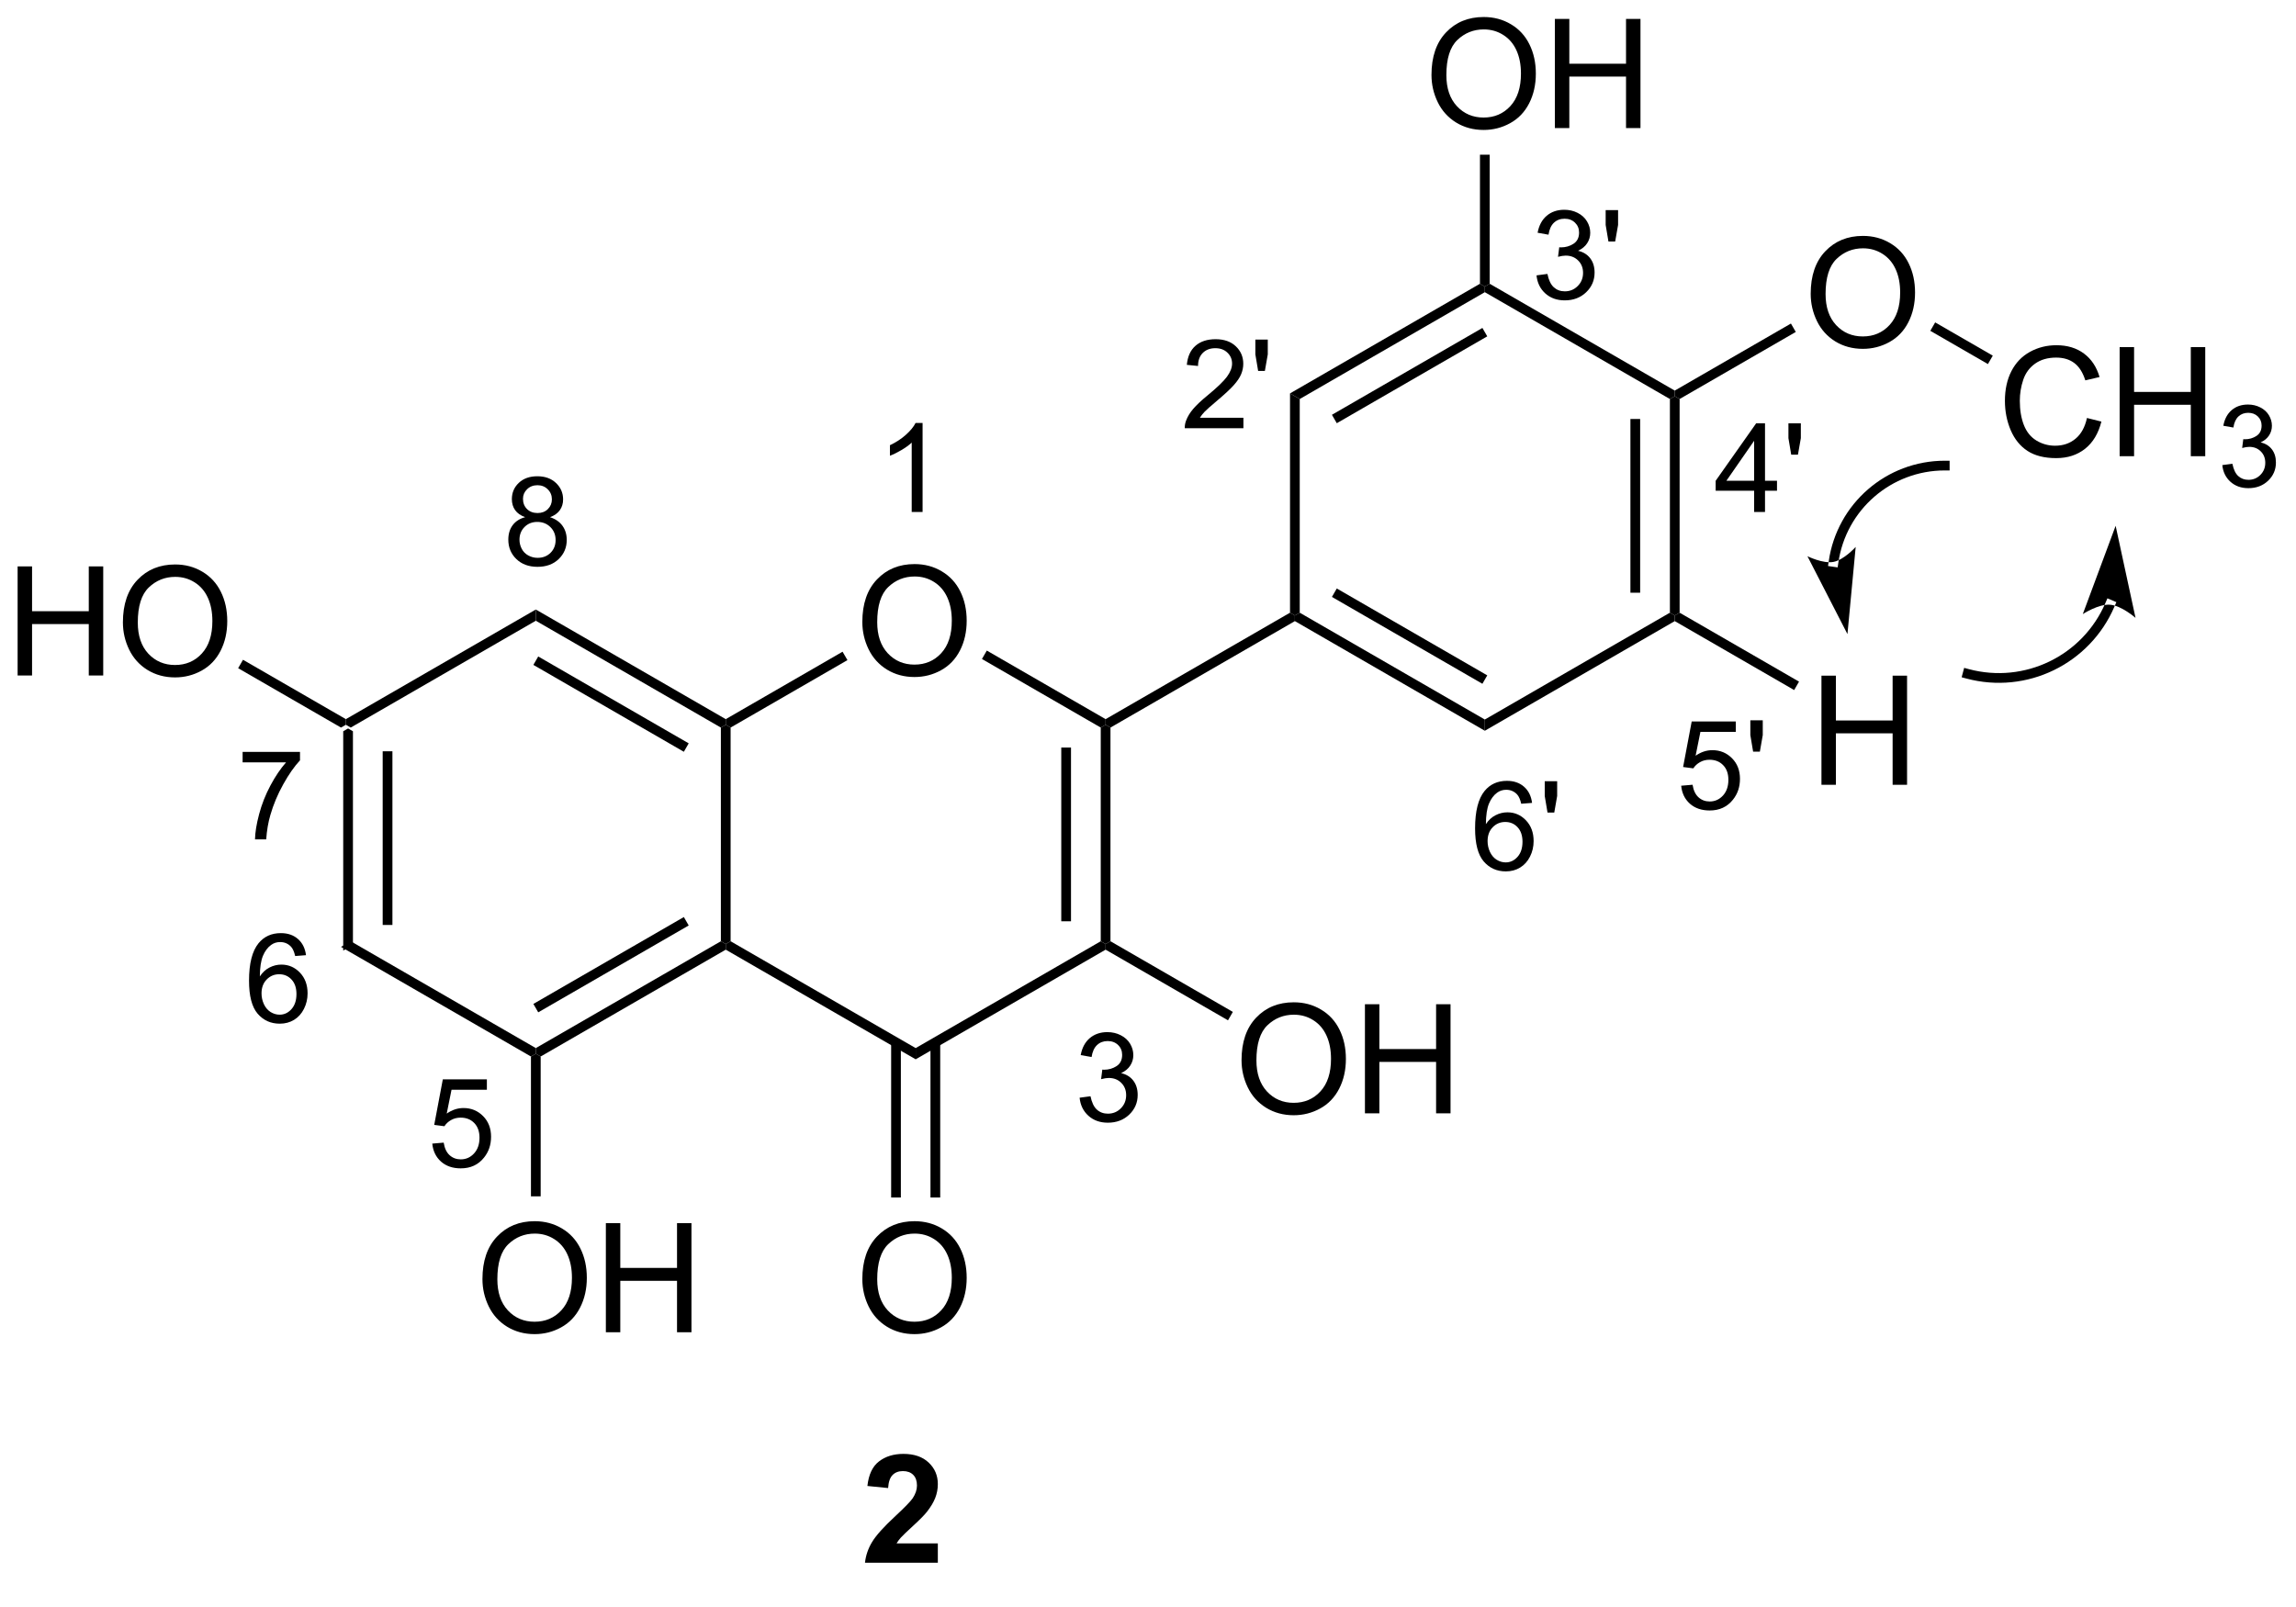 <?xml version="1.0" encoding="UTF-8"?>
<!DOCTYPE svg PUBLIC '-//W3C//DTD SVG 1.0//EN'
          'http://www.w3.org/TR/2001/REC-SVG-20010904/DTD/svg10.dtd'>
<svg stroke-dasharray="none" shape-rendering="auto" xmlns="http://www.w3.org/2000/svg" font-family="'Dialog'" text-rendering="auto" width="90" fill-opacity="1" color-interpolation="auto" color-rendering="auto" preserveAspectRatio="xMidYMid meet" font-size="12px" viewBox="0 0 90 63" fill="black" xmlns:xlink="http://www.w3.org/1999/xlink" stroke="black" image-rendering="auto" stroke-miterlimit="10" stroke-linecap="square" stroke-linejoin="miter" font-style="normal" stroke-width="1" height="63" stroke-dashoffset="0" font-weight="normal" stroke-opacity="1"
><!--Generated by the Batik Graphics2D SVG Generator--><defs id="genericDefs"
  /><g
  ><defs id="defs1"
    ><clipPath clipPathUnits="userSpaceOnUse" id="clipPath1"
      ><path d="M2.749 1.543 L126.642 1.543 L126.642 86.986 L2.749 86.986 L2.749 1.543 Z"
      /></clipPath
      ><clipPath clipPathUnits="userSpaceOnUse" id="clipPath2"
      ><path d="M172.65 285.897 L172.65 368.965 L293.098 368.965 L293.098 285.897 Z"
      /></clipPath
    ></defs
    ><g transform="scale(0.726,0.726) translate(-2.749,-1.543) matrix(1.029,0,0,1.029,-174.839,-292.531)"
    ><path d="M190.592 324.161 L190.847 324.014 L191.102 324.161 L191.102 335.375 L190.592 335.67 ZM192.663 325.21 L192.663 334.326 L193.174 334.326 L193.174 325.21 Z" stroke="none" clip-path="url(#clipPath2)"
    /></g
    ><g transform="matrix(0.747,0,0,0.747,-129.005,-213.625)"
    ><path d="M190.592 335.67 L191.102 335.375 L200.814 340.982 L200.814 341.277 L200.559 341.424 Z" stroke="none" clip-path="url(#clipPath2)"
    /></g
    ><g transform="matrix(0.747,0,0,0.747,-129.005,-213.625)"
    ><path d="M201.069 341.424 L200.814 341.277 L200.814 340.982 L210.525 335.375 L210.781 335.522 L210.781 335.817 ZM200.941 339.106 L208.837 334.547 L208.582 334.105 L200.686 338.664 Z" stroke="none" clip-path="url(#clipPath2)"
    /></g
    ><g transform="matrix(0.747,0,0,0.747,-129.005,-213.625)"
    ><path d="M211.036 335.375 L210.781 335.522 L210.525 335.375 L210.525 324.161 L210.781 324.014 L211.036 324.161 Z" stroke="none" clip-path="url(#clipPath2)"
    /></g
    ><g transform="matrix(0.747,0,0,0.747,-129.005,-213.625)"
    ><path d="M210.781 323.719 L210.781 324.014 L210.525 324.161 L200.814 318.554 L200.814 317.965 ZM208.837 324.989 L200.941 320.43 L200.686 320.872 L208.582 325.431 Z" stroke="none" clip-path="url(#clipPath2)"
    /></g
    ><g transform="matrix(0.747,0,0,0.747,-129.005,-213.625)"
    ><path d="M200.814 317.965 L200.814 318.554 L191.102 324.161 L190.847 324.014 L190.847 323.719 Z" stroke="none" clip-path="url(#clipPath2)"
    /></g
    ><g transform="matrix(0.747,0,0,0.747,-129.005,-213.625)"
    ><path d="M217.948 318.62 Q217.948 317.193 218.714 316.389 Q219.479 315.581 220.69 315.581 Q221.482 315.581 222.117 315.962 Q222.755 316.339 223.089 317.016 Q223.424 317.693 223.424 318.553 Q223.424 319.425 223.073 320.113 Q222.721 320.8 222.076 321.154 Q221.432 321.508 220.685 321.508 Q219.878 321.508 219.24 321.118 Q218.604 320.724 218.276 320.05 Q217.948 319.373 217.948 318.62 ZM218.729 318.631 Q218.729 319.667 219.284 320.264 Q219.841 320.857 220.682 320.857 Q221.536 320.857 222.089 320.256 Q222.643 319.654 222.643 318.55 Q222.643 317.849 222.406 317.329 Q222.169 316.808 221.714 316.521 Q221.26 316.232 220.693 316.232 Q219.888 316.232 219.307 316.787 Q218.729 317.339 218.729 318.631 Z" stroke="none" clip-path="url(#clipPath2)"
    /></g
    ><g transform="matrix(0.747,0,0,0.747,-129.005,-213.625)"
    ><path d="M210.781 335.817 L210.781 335.522 L211.036 335.375 L220.747 340.982 L220.747 341.571 Z" stroke="none" clip-path="url(#clipPath2)"
    /></g
    ><g transform="matrix(0.747,0,0,0.747,-129.005,-213.625)"
    ><path d="M220.747 341.571 L220.747 340.982 L230.459 335.375 L230.714 335.522 L230.714 335.817 Z" stroke="none" clip-path="url(#clipPath2)"
    /></g
    ><g transform="matrix(0.747,0,0,0.747,-129.005,-213.625)"
    ><path d="M230.969 335.375 L230.714 335.522 L230.459 335.375 L230.459 324.161 L230.714 324.014 L230.969 324.161 ZM228.898 334.326 L228.898 325.21 L228.387 325.21 L228.387 334.326 Z" stroke="none" clip-path="url(#clipPath2)"
    /></g
    ><g transform="matrix(0.747,0,0,0.747,-129.005,-213.625)"
    ><path d="M230.714 323.719 L230.714 324.014 L230.459 324.161 L224.225 320.562 L224.48 320.12 Z" stroke="none" clip-path="url(#clipPath2)"
    /></g
    ><g transform="matrix(0.747,0,0,0.747,-129.005,-213.625)"
    ><path d="M216.911 320.18 L217.167 320.621 L211.036 324.161 L210.781 324.014 L210.781 323.719 Z" stroke="none" clip-path="url(#clipPath2)"
    /></g
    ><g transform="matrix(0.747,0,0,0.747,-129.005,-213.625)"
    ><path d="M217.948 353.106 Q217.948 351.679 218.714 350.875 Q219.479 350.067 220.69 350.067 Q221.482 350.067 222.117 350.447 Q222.755 350.825 223.089 351.502 Q223.424 352.179 223.424 353.039 Q223.424 353.911 223.073 354.599 Q222.721 355.286 222.076 355.64 Q221.432 355.994 220.685 355.994 Q219.878 355.994 219.24 355.604 Q218.604 355.211 218.276 354.536 Q217.948 353.859 217.948 353.106 ZM218.729 353.117 Q218.729 354.153 219.284 354.75 Q219.841 355.343 220.682 355.343 Q221.536 355.343 222.089 354.742 Q222.643 354.14 222.643 353.036 Q222.643 352.336 222.406 351.815 Q222.169 351.294 221.714 351.007 Q221.26 350.718 220.693 350.718 Q219.888 350.718 219.307 351.273 Q218.729 351.825 218.729 353.117 Z" stroke="none" clip-path="url(#clipPath2)"
    /></g
    ><g transform="matrix(0.747,0,0,0.747,-129.005,-213.625)"
    ><path d="M219.46 340.681 L219.46 348.823 L219.97 348.823 L219.97 340.681 ZM221.524 340.681 L221.524 348.823 L222.035 348.823 L222.035 340.681 Z" stroke="none" clip-path="url(#clipPath2)"
    /></g
    ><g transform="matrix(0.747,0,0,0.747,-129.005,-213.625)"
    ><path d="M198.014 353.106 Q198.014 351.679 198.78 350.875 Q199.546 350.067 200.756 350.067 Q201.548 350.067 202.184 350.447 Q202.822 350.825 203.155 351.502 Q203.491 352.179 203.491 353.039 Q203.491 353.911 203.139 354.599 Q202.788 355.286 202.142 355.64 Q201.499 355.994 200.751 355.994 Q199.944 355.994 199.306 355.604 Q198.671 355.211 198.342 354.536 Q198.014 353.859 198.014 353.106 ZM198.796 353.117 Q198.796 354.153 199.35 354.75 Q199.907 355.343 200.749 355.343 Q201.603 355.343 202.155 354.742 Q202.71 354.14 202.71 353.036 Q202.71 352.336 202.473 351.815 Q202.236 351.294 201.78 351.007 Q201.327 350.718 200.759 350.718 Q199.954 350.718 199.374 351.273 Q198.796 351.825 198.796 353.117 ZM204.49 355.895 L204.49 350.169 L205.247 350.169 L205.247 352.52 L208.224 352.52 L208.224 350.169 L208.982 350.169 L208.982 355.895 L208.224 355.895 L208.224 353.195 L205.247 353.195 L205.247 355.895 L204.49 355.895 Z" stroke="none" clip-path="url(#clipPath2)"
    /></g
    ><g transform="matrix(0.747,0,0,0.747,-129.005,-213.625)"
    ><path d="M200.559 341.424 L200.814 341.277 L201.069 341.424 L201.069 348.764 L200.559 348.764 Z" stroke="none" clip-path="url(#clipPath2)"
    /></g
    ><g transform="matrix(0.747,0,0,0.747,-129.005,-213.625)"
    ><path d="M173.622 321.429 L173.622 315.703 L174.38 315.703 L174.38 318.054 L177.356 318.054 L177.356 315.703 L178.114 315.703 L178.114 321.429 L177.356 321.429 L177.356 318.729 L174.38 318.729 L174.38 321.429 L173.622 321.429 ZM179.147 318.64 Q179.147 317.213 179.912 316.409 Q180.678 315.601 181.889 315.601 Q182.68 315.601 183.316 315.981 Q183.954 316.359 184.287 317.036 Q184.623 317.713 184.623 318.573 Q184.623 319.445 184.272 320.132 Q183.92 320.82 183.274 321.174 Q182.631 321.528 181.883 321.528 Q181.076 321.528 180.438 321.138 Q179.803 320.745 179.475 320.07 Q179.147 319.393 179.147 318.64 ZM179.928 318.651 Q179.928 319.687 180.482 320.284 Q181.04 320.877 181.881 320.877 Q182.735 320.877 183.287 320.276 Q183.842 319.674 183.842 318.57 Q183.842 317.87 183.605 317.349 Q183.368 316.828 182.912 316.541 Q182.459 316.252 181.891 316.252 Q181.087 316.252 180.506 316.807 Q179.928 317.359 179.928 318.651 Z" stroke="none" clip-path="url(#clipPath2)"
    /></g
    ><g transform="matrix(0.747,0,0,0.747,-129.005,-213.625)"
    ><path d="M190.847 323.719 L190.847 324.014 L190.592 324.161 L185.194 321.045 L185.449 320.603 Z" stroke="none" clip-path="url(#clipPath2)"
    /></g
    ><g transform="matrix(0.747,0,0,0.747,-129.005,-213.625)"
    ><path d="M237.847 341.618 Q237.847 340.191 238.613 339.386 Q239.378 338.579 240.589 338.579 Q241.381 338.579 242.016 338.959 Q242.654 339.336 242.988 340.014 Q243.323 340.691 243.323 341.55 Q243.323 342.422 242.972 343.11 Q242.62 343.797 241.975 344.151 Q241.331 344.506 240.584 344.506 Q239.777 344.506 239.139 344.115 Q238.503 343.722 238.175 343.047 Q237.847 342.37 237.847 341.618 ZM238.628 341.628 Q238.628 342.664 239.183 343.261 Q239.74 343.855 240.581 343.855 Q241.435 343.855 241.988 343.253 Q242.542 342.651 242.542 341.547 Q242.542 340.847 242.305 340.326 Q242.068 339.805 241.613 339.519 Q241.159 339.23 240.592 339.23 Q239.787 339.23 239.206 339.784 Q238.628 340.336 238.628 341.628 ZM244.322 344.407 L244.322 338.68 L245.08 338.68 L245.08 341.032 L248.056 341.032 L248.056 338.68 L248.814 338.68 L248.814 344.407 L248.056 344.407 L248.056 341.706 L245.08 341.706 L245.08 344.407 L244.322 344.407 Z" stroke="none" clip-path="url(#clipPath2)"
    /></g
    ><g transform="matrix(0.747,0,0,0.747,-129.005,-213.625)"
    ><path d="M230.714 335.817 L230.714 335.522 L230.969 335.375 L237.391 339.083 L237.136 339.525 Z" stroke="none" clip-path="url(#clipPath2)"
    /></g
    ><g transform="matrix(0.747,0,0,0.747,-129.005,-213.625)"
    ><path d="M230.969 324.161 L230.714 324.014 L230.714 323.719 L240.391 318.132 L240.646 318.279 L240.646 318.574 Z" stroke="none" clip-path="url(#clipPath2)"
    /></g
    ><g transform="matrix(0.747,0,0,0.747,-129.005,-213.625)"
    ><path d="M240.646 318.574 L240.646 318.279 L240.901 318.132 L250.613 323.739 L250.613 324.328 ZM242.59 317.304 L250.486 321.863 L250.741 321.421 L242.845 316.862 Z" stroke="none" clip-path="url(#clipPath2)"
    /></g
    ><g transform="matrix(0.747,0,0,0.747,-129.005,-213.625)"
    ><path d="M250.613 324.328 L250.613 323.739 L260.325 318.132 L260.58 318.279 L260.58 318.574 Z" stroke="none" clip-path="url(#clipPath2)"
    /></g
    ><g transform="matrix(0.747,0,0,0.747,-129.005,-213.625)"
    ><path d="M260.835 318.132 L260.58 318.279 L260.325 318.132 L260.325 306.918 L260.58 306.771 L260.835 306.918 ZM258.764 317.083 L258.764 307.967 L258.253 307.967 L258.253 317.083 Z" stroke="none" clip-path="url(#clipPath2)"
    /></g
    ><g transform="matrix(0.747,0,0,0.747,-129.005,-213.625)"
    ><path d="M260.58 306.476 L260.58 306.771 L260.325 306.918 L250.613 301.311 L250.613 301.016 L250.868 300.869 Z" stroke="none" clip-path="url(#clipPath2)"
    /></g
    ><g transform="matrix(0.747,0,0,0.747,-129.005,-213.625)"
    ><path d="M250.358 300.869 L250.613 301.016 L250.613 301.311 L240.901 306.918 L240.391 306.623 ZM250.486 303.188 L242.59 307.746 L242.845 308.188 L250.741 303.629 Z" stroke="none" clip-path="url(#clipPath2)"
    /></g
    ><g transform="matrix(0.747,0,0,0.747,-129.005,-213.625)"
    ><path d="M240.391 306.623 L240.901 306.918 L240.901 318.132 L240.646 318.279 L240.391 318.132 Z" stroke="none" clip-path="url(#clipPath2)"
    /></g
    ><g transform="matrix(0.747,0,0,0.747,-129.005,-213.625)"
    ><path d="M247.814 289.909 Q247.814 288.481 248.579 287.677 Q249.345 286.87 250.556 286.87 Q251.348 286.87 251.983 287.25 Q252.621 287.627 252.954 288.304 Q253.29 288.981 253.29 289.841 Q253.29 290.713 252.939 291.401 Q252.587 292.088 251.941 292.442 Q251.298 292.797 250.551 292.797 Q249.743 292.797 249.105 292.406 Q248.47 292.013 248.142 291.338 Q247.814 290.661 247.814 289.909 ZM248.595 289.919 Q248.595 290.955 249.15 291.552 Q249.707 292.146 250.548 292.146 Q251.402 292.146 251.954 291.544 Q252.509 290.942 252.509 289.838 Q252.509 289.138 252.272 288.617 Q252.035 288.096 251.579 287.81 Q251.126 287.521 250.559 287.521 Q249.754 287.521 249.173 288.075 Q248.595 288.627 248.595 289.919 ZM254.289 292.698 L254.289 286.971 L255.047 286.971 L255.047 289.323 L258.023 289.323 L258.023 286.971 L258.781 286.971 L258.781 292.698 L258.023 292.698 L258.023 289.997 L255.047 289.997 L255.047 292.698 L254.289 292.698 Z" stroke="none" clip-path="url(#clipPath2)"
    /></g
    ><g transform="matrix(0.747,0,0,0.747,-129.005,-213.625)"
    ><path d="M250.868 300.869 L250.613 301.016 L250.358 300.869 L250.358 294.095 L250.868 294.095 Z" stroke="none" clip-path="url(#clipPath2)"
    /></g
    ><g transform="matrix(0.747,0,0,0.747,-129.005,-213.625)"
    ><path d="M267.713 301.397 Q267.713 299.97 268.478 299.166 Q269.244 298.358 270.455 298.358 Q271.247 298.358 271.882 298.738 Q272.52 299.116 272.853 299.793 Q273.189 300.47 273.189 301.329 Q273.189 302.202 272.838 302.889 Q272.486 303.577 271.84 303.931 Q271.197 304.285 270.45 304.285 Q269.642 304.285 269.004 303.895 Q268.369 303.501 268.041 302.827 Q267.713 302.15 267.713 301.397 ZM268.494 301.408 Q268.494 302.444 269.049 303.041 Q269.606 303.634 270.447 303.634 Q271.301 303.634 271.853 303.033 Q272.408 302.431 272.408 301.327 Q272.408 300.626 272.171 300.106 Q271.934 299.585 271.478 299.298 Q271.025 299.009 270.457 299.009 Q269.653 299.009 269.072 299.564 Q268.494 300.116 268.494 301.408 Z" stroke="none" clip-path="url(#clipPath2)"
    /></g
    ><g transform="matrix(0.747,0,0,0.747,-129.005,-213.625)"
    ><path d="M260.835 306.918 L260.58 306.771 L260.58 306.476 L266.676 302.957 L266.931 303.398 Z" stroke="none" clip-path="url(#clipPath2)"
    /></g
    ><g transform="matrix(0.747,0,0,0.747,-129.005,-213.625)"
    ><path d="M221.11 312.847 L220.539 312.847 L220.539 309.206 Q220.331 309.402 219.997 309.599 Q219.663 309.796 219.396 309.895 L219.396 309.343 Q219.874 309.117 220.232 308.797 Q220.591 308.476 220.742 308.175 L221.11 308.175 L221.11 312.847 Z" stroke="none" clip-path="url(#clipPath2)"
    /></g
    ><g transform="matrix(0.747,0,0,0.747,-129.005,-213.625)"
    ><path d="M195.381 345.995 L195.98 345.944 Q196.048 346.382 196.289 346.602 Q196.532 346.822 196.875 346.822 Q197.288 346.822 197.573 346.511 Q197.859 346.2 197.859 345.686 Q197.859 345.197 197.584 344.915 Q197.311 344.632 196.867 344.632 Q196.589 344.632 196.367 344.759 Q196.145 344.884 196.018 345.083 L195.483 345.013 L195.934 342.624 L198.246 342.624 L198.246 343.17 L196.391 343.17 L196.139 344.42 Q196.558 344.128 197.019 344.128 Q197.628 344.128 198.047 344.551 Q198.466 344.973 198.466 345.635 Q198.466 346.267 198.098 346.727 Q197.65 347.294 196.875 347.294 Q196.24 347.294 195.838 346.938 Q195.439 346.581 195.381 345.995 Z" stroke="none" clip-path="url(#clipPath2)"
    /></g
    ><g transform="matrix(0.747,0,0,0.747,-129.005,-213.625)"
    ><path d="M253.326 300.429 L253.898 300.353 Q253.997 300.839 254.232 301.053 Q254.469 301.267 254.81 301.267 Q255.212 301.267 255.489 300.987 Q255.768 300.708 255.768 300.296 Q255.768 299.902 255.51 299.648 Q255.254 299.392 254.856 299.392 Q254.695 299.392 254.454 299.455 L254.518 298.954 Q254.575 298.96 254.609 298.96 Q254.975 298.96 255.267 298.77 Q255.559 298.579 255.559 298.182 Q255.559 297.869 255.345 297.663 Q255.133 297.456 254.797 297.456 Q254.463 297.456 254.24 297.665 Q254.018 297.875 253.955 298.294 L253.383 298.192 Q253.489 297.617 253.86 297.301 Q254.232 296.986 254.784 296.986 Q255.165 296.986 255.485 297.149 Q255.806 297.312 255.975 297.596 Q256.145 297.877 256.145 298.194 Q256.145 298.497 255.982 298.745 Q255.821 298.992 255.504 299.138 Q255.916 299.233 256.145 299.534 Q256.373 299.832 256.373 300.283 Q256.373 300.892 255.929 301.317 Q255.485 301.741 254.805 301.741 Q254.194 301.741 253.788 301.377 Q253.383 301.011 253.326 300.429 ZM257.1 298.651 L256.954 297.782 L256.954 297.005 L257.606 297.005 L257.606 297.782 L257.453 298.651 L257.1 298.651 Z" stroke="none" clip-path="url(#clipPath2)"
    /></g
    ><g transform="matrix(0.747,0,0,0.747,-129.005,-213.625)"
    ><path d="M264.745 312.847 L264.745 311.732 L262.726 311.732 L262.726 311.209 L264.851 308.194 L265.316 308.194 L265.316 311.209 L265.945 311.209 L265.945 311.732 L265.316 311.732 L265.316 312.847 L264.745 312.847 ZM264.745 311.209 L264.745 309.11 L263.289 311.209 L264.745 311.209 ZM266.691 309.84 L266.545 308.971 L266.545 308.194 L267.196 308.194 L267.196 308.971 L267.044 309.84 L266.691 309.84 Z" stroke="none" clip-path="url(#clipPath2)"
    /></g
    ><g transform="matrix(0.747,0,0,0.747,-129.005,-213.625)"
    ><path d="M260.917 327.213 L261.515 327.162 Q261.583 327.6 261.825 327.82 Q262.068 328.04 262.411 328.04 Q262.823 328.04 263.109 327.729 Q263.394 327.418 263.394 326.904 Q263.394 326.415 263.119 326.134 Q262.846 325.85 262.402 325.85 Q262.125 325.85 261.903 325.977 Q261.681 326.102 261.554 326.301 L261.018 326.231 L261.469 323.842 L263.782 323.842 L263.782 324.388 L261.926 324.388 L261.674 325.639 Q262.093 325.347 262.554 325.347 Q263.164 325.347 263.583 325.77 Q264.002 326.191 264.002 326.853 Q264.002 327.486 263.634 327.945 Q263.185 328.512 262.411 328.512 Q261.776 328.512 261.374 328.157 Q260.974 327.799 260.917 327.213 ZM264.692 325.425 L264.546 324.555 L264.546 323.779 L265.198 323.779 L265.198 324.555 L265.046 325.425 L264.692 325.425 Z" stroke="none" clip-path="url(#clipPath2)"
    /></g
    ><g transform="matrix(0.747,0,0,0.747,-129.005,-213.625)"
    ><path d="M237.945 307.901 L237.945 308.451 L234.868 308.451 Q234.862 308.244 234.936 308.054 Q235.052 307.74 235.31 307.436 Q235.571 307.131 236.06 306.731 Q236.817 306.109 237.084 305.745 Q237.35 305.381 237.35 305.058 Q237.35 304.719 237.107 304.486 Q236.866 304.251 236.474 304.251 Q236.062 304.251 235.814 304.499 Q235.566 304.747 235.564 305.184 L234.976 305.125 Q235.037 304.467 235.431 304.124 Q235.825 303.779 236.487 303.779 Q237.158 303.779 237.547 304.152 Q237.938 304.522 237.938 305.07 Q237.938 305.349 237.824 305.62 Q237.71 305.889 237.443 306.187 Q237.179 306.486 236.563 307.006 Q236.049 307.438 235.903 307.592 Q235.757 307.747 235.662 307.901 L237.945 307.901 ZM238.718 305.445 L238.572 304.575 L238.572 303.799 L239.224 303.799 L239.224 304.575 L239.071 305.445 L238.718 305.445 Z" stroke="none" clip-path="url(#clipPath2)"
    /></g
    ><g transform="matrix(0.747,0,0,0.747,-129.005,-213.625)"
    ><path d="M253.092 328.114 L252.523 328.159 Q252.446 327.822 252.307 327.67 Q252.076 327.426 251.736 327.426 Q251.463 327.426 251.257 327.579 Q250.987 327.776 250.83 328.154 Q250.675 328.531 250.669 329.229 Q250.876 328.914 251.175 328.762 Q251.473 328.609 251.799 328.609 Q252.37 328.609 252.772 329.03 Q253.174 329.451 253.174 330.118 Q253.174 330.556 252.984 330.933 Q252.796 331.307 252.465 331.508 Q252.135 331.709 251.716 331.709 Q251.003 331.709 250.553 331.184 Q250.102 330.657 250.102 329.451 Q250.102 328.101 250.599 327.49 Q251.035 326.957 251.772 326.957 Q252.32 326.957 252.671 327.266 Q253.022 327.572 253.092 328.114 ZM250.758 330.12 Q250.758 330.416 250.883 330.687 Q251.01 330.956 251.234 331.098 Q251.46 331.237 251.708 331.237 Q252.07 331.237 252.33 330.945 Q252.59 330.653 252.59 330.152 Q252.59 329.669 252.332 329.392 Q252.076 329.115 251.685 329.115 Q251.298 329.115 251.027 329.392 Q250.758 329.669 250.758 330.12 ZM253.903 328.622 L253.757 327.752 L253.757 326.976 L254.409 326.976 L254.409 327.752 L254.257 328.622 L253.903 328.622 Z" stroke="none" clip-path="url(#clipPath2)"
    /></g
    ><g transform="matrix(0.747,0,0,0.747,-129.005,-213.625)"
    ><path d="M229.35 343.586 L229.921 343.51 Q230.021 343.997 230.256 344.211 Q230.493 344.424 230.833 344.424 Q231.235 344.424 231.512 344.145 Q231.792 343.866 231.792 343.453 Q231.792 343.059 231.534 342.805 Q231.278 342.55 230.88 342.55 Q230.719 342.55 230.478 342.613 L230.541 342.111 Q230.598 342.118 230.632 342.118 Q230.998 342.118 231.29 341.927 Q231.582 341.737 231.582 341.339 Q231.582 341.026 231.369 340.821 Q231.157 340.613 230.821 340.613 Q230.486 340.613 230.264 340.823 Q230.042 341.032 229.978 341.451 L229.407 341.35 Q229.513 340.774 229.883 340.459 Q230.256 340.144 230.808 340.144 Q231.189 340.144 231.508 340.307 Q231.83 340.47 231.999 340.753 Q232.168 341.034 232.168 341.352 Q232.168 341.654 232.005 341.902 Q231.845 342.15 231.527 342.296 Q231.94 342.391 232.168 342.691 Q232.397 342.99 232.397 343.44 Q232.397 344.05 231.952 344.475 Q231.508 344.898 230.829 344.898 Q230.218 344.898 229.811 344.534 Q229.407 344.168 229.35 343.586 Z" stroke="none" clip-path="url(#clipPath2)"
    /></g
    ><g transform="matrix(0.747,0,0,0.747,-129.005,-213.625)"
    ><path d="M188.755 336.106 L188.186 336.151 Q188.11 335.814 187.97 335.662 Q187.739 335.418 187.399 335.418 Q187.126 335.418 186.921 335.571 Q186.65 335.768 186.493 336.146 Q186.339 336.523 186.332 337.221 Q186.54 336.906 186.838 336.754 Q187.136 336.601 187.462 336.601 Q188.034 336.601 188.436 337.022 Q188.838 337.443 188.838 338.11 Q188.838 338.548 188.647 338.925 Q188.459 339.299 188.129 339.5 Q187.799 339.701 187.38 339.701 Q186.667 339.701 186.216 339.176 Q185.765 338.649 185.765 337.443 Q185.765 336.094 186.263 335.482 Q186.698 334.949 187.435 334.949 Q187.983 334.949 188.334 335.258 Q188.685 335.565 188.755 336.106 ZM186.421 338.112 Q186.421 338.408 186.546 338.679 Q186.673 338.948 186.897 339.09 Q187.124 339.229 187.371 339.229 Q187.733 339.229 187.993 338.937 Q188.254 338.645 188.254 338.144 Q188.254 337.661 187.995 337.384 Q187.739 337.107 187.348 337.107 Q186.961 337.107 186.69 337.384 Q186.421 337.661 186.421 338.112 Z" stroke="none" clip-path="url(#clipPath2)"
    /></g
    ><g transform="matrix(0.747,0,0,0.747,-129.005,-213.625)"
    ><path d="M185.429 325.987 L185.429 325.437 L188.44 325.437 L188.44 325.881 Q187.996 326.355 187.56 327.14 Q187.124 327.923 186.885 328.75 Q186.714 329.334 186.667 330.03 L186.079 330.03 Q186.089 329.48 186.295 328.704 Q186.502 327.925 186.887 327.203 Q187.272 326.482 187.708 325.987 L185.429 325.987 Z" stroke="none" clip-path="url(#clipPath2)"
    /></g
    ><g transform="matrix(0.747,0,0,0.747,-129.005,-213.625)"
    ><path d="M200.255 313.12 Q199.9 312.991 199.729 312.75 Q199.557 312.509 199.557 312.172 Q199.557 311.664 199.921 311.319 Q200.287 310.972 200.894 310.972 Q201.504 310.972 201.874 311.326 Q202.246 311.679 202.246 312.187 Q202.246 312.511 202.075 312.752 Q201.906 312.991 201.561 313.12 Q201.988 313.26 202.213 313.571 Q202.437 313.882 202.437 314.313 Q202.437 314.91 202.014 315.318 Q201.593 315.725 200.903 315.725 Q200.215 315.725 199.792 315.316 Q199.371 314.908 199.371 314.299 Q199.371 313.844 199.6 313.539 Q199.83 313.232 200.255 313.12 ZM200.141 312.153 Q200.141 312.483 200.353 312.693 Q200.566 312.902 200.907 312.902 Q201.237 312.902 201.447 312.695 Q201.658 312.485 201.658 312.185 Q201.658 311.87 201.44 311.656 Q201.225 311.442 200.901 311.442 Q200.573 311.442 200.357 311.652 Q200.141 311.861 200.141 312.153 ZM199.957 314.301 Q199.957 314.546 200.073 314.775 Q200.19 315.003 200.418 315.128 Q200.647 315.253 200.909 315.253 Q201.32 315.253 201.586 314.99 Q201.853 314.726 201.853 314.32 Q201.853 313.907 201.578 313.638 Q201.303 313.368 200.89 313.368 Q200.488 313.368 200.222 313.634 Q199.957 313.901 199.957 314.301 Z" stroke="none" clip-path="url(#clipPath2)"
    /></g
    ><g transform="matrix(0.747,0,0,0.747,-129.005,-213.625)"
    ><path d="M221.91 366.978 L221.91 367.993 L218.087 367.993 Q218.149 367.418 218.46 366.903 Q218.77 366.388 219.687 365.539 Q220.424 364.851 220.59 364.608 Q220.815 364.269 220.815 363.94 Q220.815 363.575 220.618 363.379 Q220.424 363.182 220.077 363.182 Q219.736 363.182 219.534 363.389 Q219.332 363.593 219.301 364.072 L218.214 363.963 Q218.312 363.063 218.825 362.672 Q219.337 362.279 220.106 362.279 Q220.947 362.279 221.428 362.734 Q221.91 363.187 221.91 363.863 Q221.91 364.245 221.772 364.595 Q221.635 364.942 221.335 365.322 Q221.138 365.573 220.621 366.047 Q220.106 366.52 219.966 366.676 Q219.829 366.831 219.744 366.978 L221.91 366.978 Z" stroke="none" clip-path="url(#clipPath2)"
    /></g
    ><g transform="matrix(0.747,0,0,0.747,-129.005,-213.625)"
    ><path d="M268.278 327.164 L268.278 321.437 L269.036 321.437 L269.036 323.789 L272.012 323.789 L272.012 321.437 L272.77 321.437 L272.77 327.164 L272.012 327.164 L272.012 324.463 L269.036 324.463 L269.036 327.164 L268.278 327.164 Z" stroke="none" clip-path="url(#clipPath2)"
    /></g
    ><g transform="matrix(0.747,0,0,0.747,-129.005,-213.625)"
    ><path d="M260.58 318.574 L260.58 318.279 L260.835 318.132 L267.101 321.75 L266.846 322.192 Z" stroke="none" clip-path="url(#clipPath2)"
    /></g
    ><g transform="matrix(0.747,0,0,0.747,-129.005,-213.625)"
    ><path d="M282.21 307.913 L282.968 308.103 Q282.731 309.038 282.111 309.53 Q281.491 310.02 280.598 310.02 Q279.671 310.02 279.09 309.642 Q278.512 309.264 278.207 308.551 Q277.905 307.835 277.905 307.014 Q277.905 306.119 278.246 305.454 Q278.59 304.788 279.22 304.442 Q279.851 304.095 280.608 304.095 Q281.468 304.095 282.054 304.533 Q282.64 304.97 282.871 305.764 L282.124 305.939 Q281.926 305.314 281.546 305.03 Q281.168 304.744 280.593 304.744 Q279.934 304.744 279.489 305.061 Q279.046 305.376 278.866 305.91 Q278.687 306.444 278.687 307.009 Q278.687 307.741 278.9 308.285 Q279.114 308.829 279.562 309.1 Q280.012 309.369 280.536 309.369 Q281.171 309.369 281.611 309.001 Q282.054 308.634 282.21 307.913 ZM283.925 309.921 L283.925 304.194 L284.683 304.194 L284.683 306.546 L287.659 306.546 L287.659 304.194 L288.417 304.194 L288.417 309.921 L287.659 309.921 L287.659 307.22 L284.683 307.22 L284.683 309.921 L283.925 309.921 Z" stroke="none" clip-path="url(#clipPath2)"
    /></g
    ><g transform="matrix(0.747,0,0,0.747,-129.005,-213.625)"
    ><path d="M289.313 310.386 L289.841 310.316 Q289.933 310.765 290.149 310.962 Q290.368 311.159 290.683 311.159 Q291.054 311.159 291.31 310.902 Q291.567 310.644 291.567 310.263 Q291.567 309.9 291.329 309.665 Q291.093 309.429 290.726 309.429 Q290.577 309.429 290.354 309.488 L290.413 309.025 Q290.466 309.031 290.497 309.031 Q290.835 309.031 291.104 308.855 Q291.374 308.679 291.374 308.312 Q291.374 308.023 291.177 307.833 Q290.981 307.642 290.671 307.642 Q290.362 307.642 290.157 307.835 Q289.952 308.029 289.894 308.415 L289.366 308.322 Q289.464 307.79 289.806 307.499 Q290.149 307.208 290.659 307.208 Q291.011 307.208 291.306 307.359 Q291.603 307.509 291.759 307.771 Q291.915 308.031 291.915 308.323 Q291.915 308.603 291.765 308.831 Q291.616 309.06 291.323 309.195 Q291.704 309.282 291.915 309.56 Q292.126 309.835 292.126 310.251 Q292.126 310.814 291.716 311.206 Q291.306 311.597 290.679 311.597 Q290.114 311.597 289.739 311.261 Q289.366 310.923 289.313 310.386 Z" stroke="none" clip-path="url(#clipPath2)"
    /></g
    ><g transform="matrix(0.747,0,0,0.747,-129.005,-213.625)"
    ><path d="M273.99 303.339 L274.245 302.897 L277.268 304.642 L277.013 305.084 Z" stroke="none" clip-path="url(#clipPath2)"
    /></g
    ><g transform="matrix(0.747,0,0,0.747,-129.005,-213.625)"
    ><path d="M283.183 317.612 C281.991 320.394 278.936 321.877 276.012 321.094 L275.766 321.028 L275.634 321.521 L275.881 321.587 C279.049 322.436 282.36 320.828 283.652 317.813 L283.753 317.579 L283.284 317.378 L283.183 317.612 ZM283.715 313.572 L284.759 318.404 C284.759 318.404 284.023 317.756 283.418 317.713 C282.812 317.67 281.992 318.205 281.992 318.205 Z" stroke="none" clip-path="url(#clipPath2)"
    /></g
    ><g transform="matrix(0.747,0,0,0.747,-129.005,-213.625)"
    ><path d="M269.165 315.503 C269.565 312.727 271.944 310.667 274.748 310.667 L275.003 310.667 L275.003 310.156 L274.748 310.156 C271.69 310.156 269.096 312.403 268.66 315.429 L268.623 315.682 L269.128 315.755 L269.165 315.503 ZM269.642 319.255 L267.542 315.168 C267.542 315.168 268.358 315.573 268.912 315.466 C269.466 315.359 270.074 314.681 270.074 314.681 Z" stroke="none" clip-path="url(#clipPath2)"
    /></g
  ></g
></svg
>
